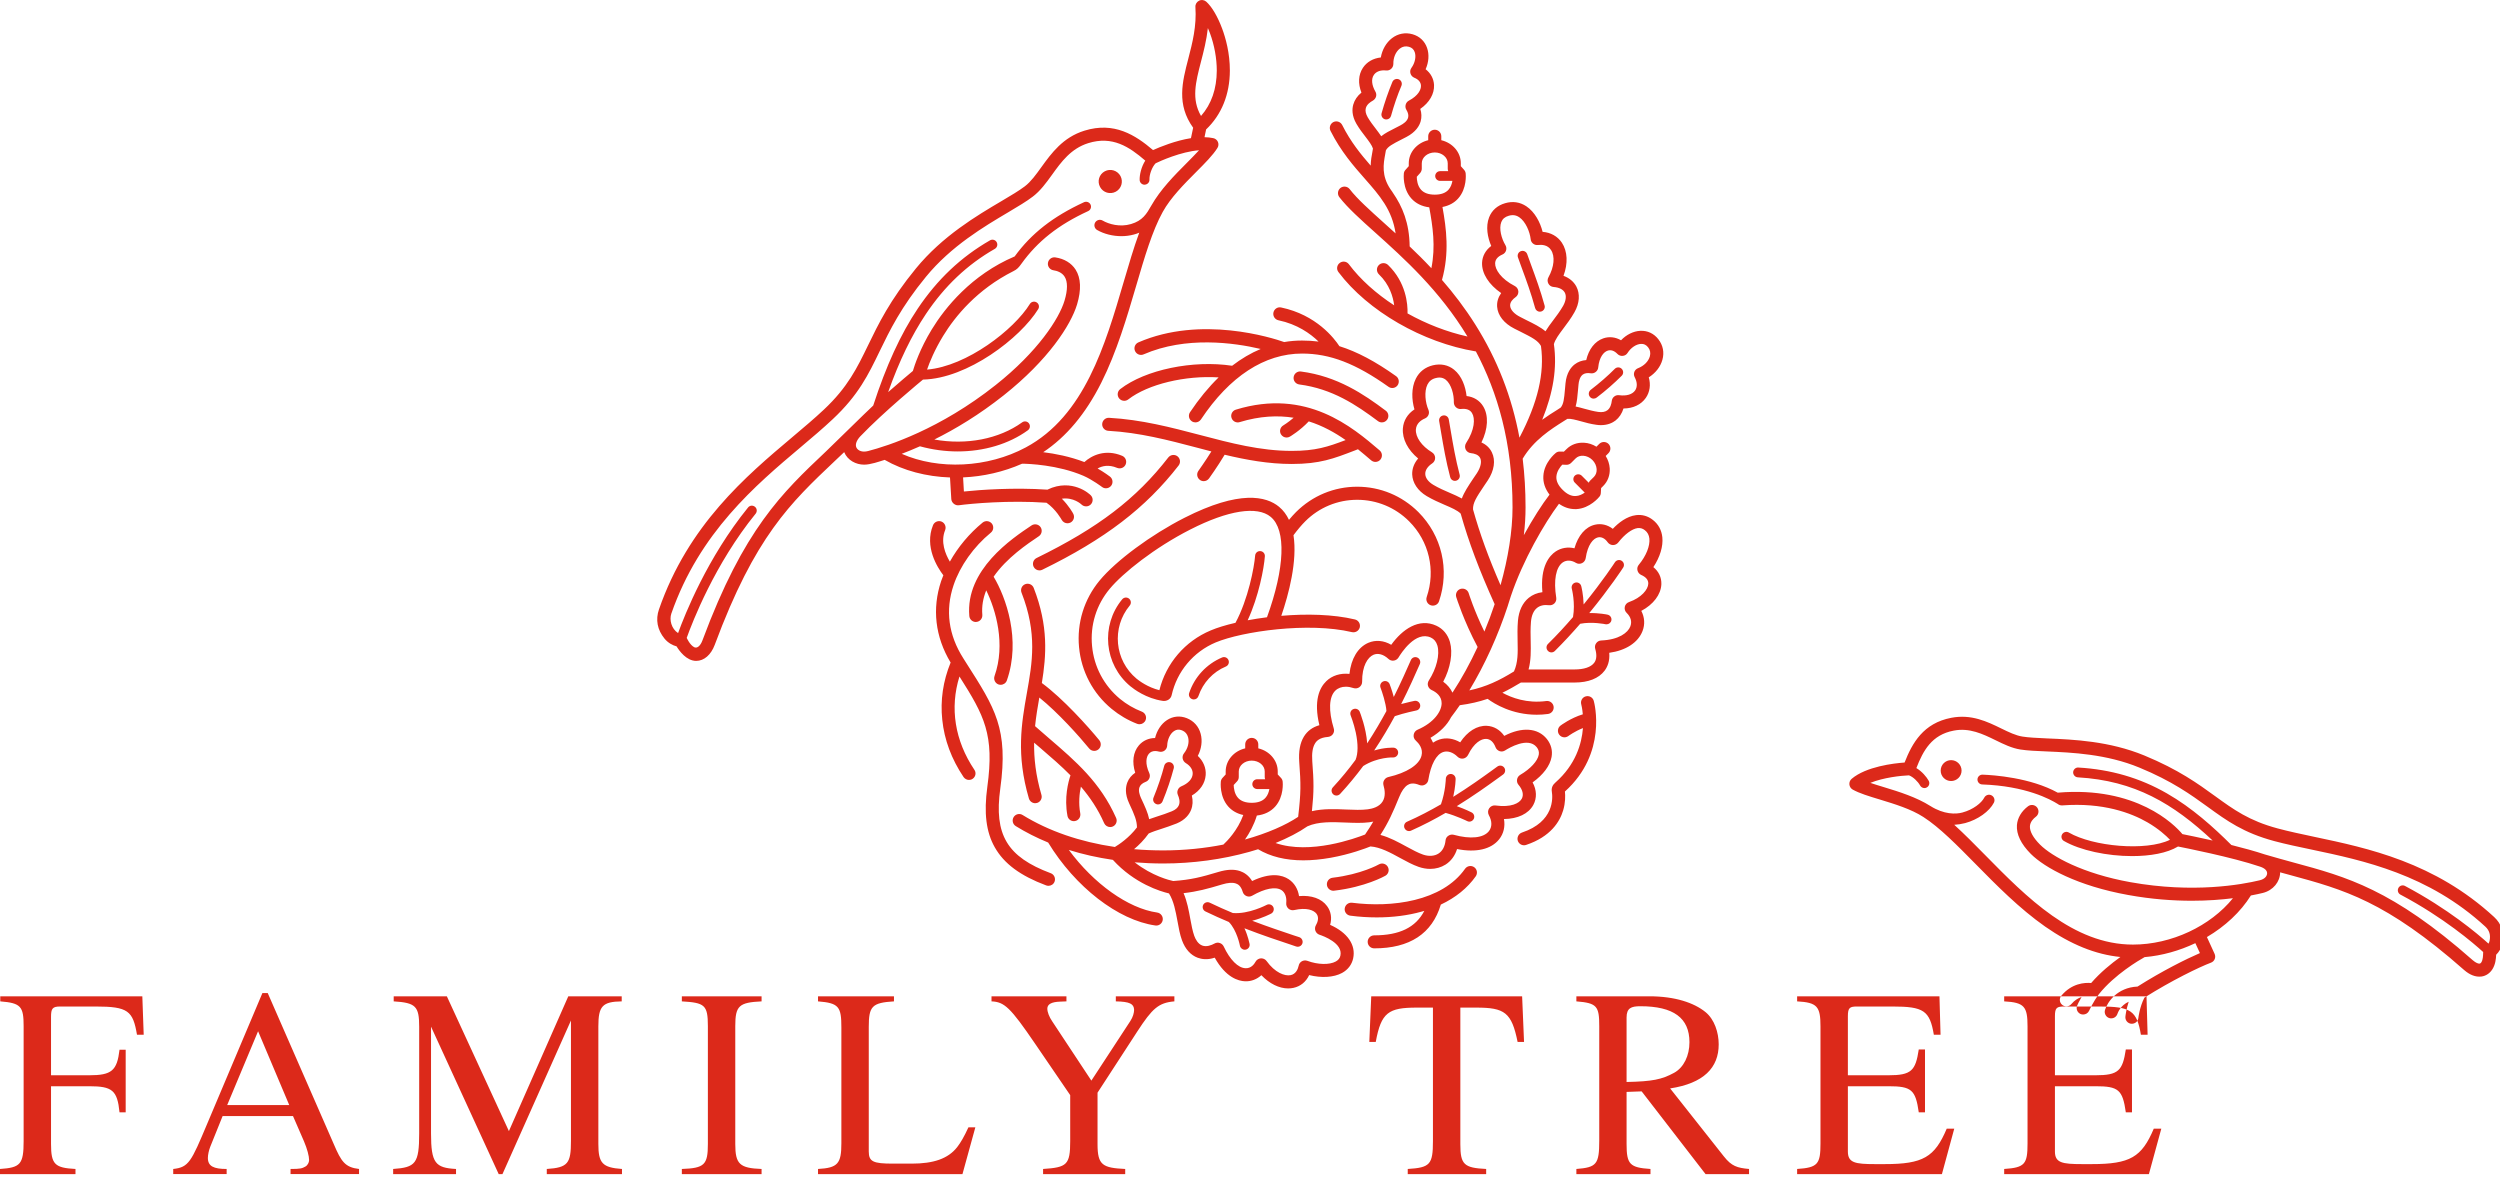 <?xml version="1.0" encoding="utf-8"?>
<svg xmlns="http://www.w3.org/2000/svg" viewBox="0 0 365 172" width="365" height="172px" preserveAspectRatio="xMidYMin">
  <g>
    <path d="M 20 151.07 C 19.41 147.58 18.7 146.95 13.96 146.95 L 8.78 146.95 C 7.65 146.95 7.45 147.26 7.45 148.48 L 7.45 156.99 L 13.02 156.99 C 16.31 156.99 17.09 156.32 17.45 153.26 L 18.35 153.26 L 18.35 162.4 L 17.45 162.4 C 17.13 159.18 16.39 158.59 13.02 158.59 L 7.45 158.59 L 7.45 167.02 C 7.45 170 8 170.51 11.02 170.67 L 11.02 171.42 L 0 171.42 L 0 170.67 C 2.98 170.47 3.45 170 3.45 166.59 L 3.45 149.81 C 3.45 146.95 3.06 146.44 0.04 146.2 L 0.04 145.46 L 20.78 145.46 L 20.98 151.07 L 20 151.07 Z M 37.68 150.56 L 33.17 161.34 L 42.23 161.34 L 37.68 150.56 Z M 42.42 171.41 L 42.42 170.67 C 43.84 170.67 44.11 170.59 44.58 170.32 C 44.89 170.16 45.13 169.73 45.13 169.38 C 45.13 168.79 44.85 167.73 44.38 166.63 L 42.78 162.95 L 32.5 162.95 L 30.7 167.42 C 30.5 167.93 30.35 168.59 30.35 169.06 C 30.35 170.28 31.21 170.67 33.09 170.67 L 33.09 171.41 L 25.29 171.41 L 25.29 170.67 C 27.56 170.43 27.92 169.61 30.23 164.12 L 38.31 144.99 L 39.09 144.99 L 48.74 167.06 C 49.83 169.61 50.38 170.43 52.42 170.67 L 52.42 171.41 L 42.42 171.41 Z M 79.83 171.42 L 79.83 170.67 C 82.93 170.47 83.36 169.85 83.36 166.59 L 83.36 148.99 L 73.36 171.42 L 72.81 171.42 L 62.93 149.89 L 62.93 165.49 C 62.93 169.81 63.56 170.51 66.58 170.67 L 66.58 171.42 L 57.4 171.42 L 57.4 170.67 C 60.66 170.44 61.2 169.89 61.2 165.49 L 61.2 149.89 C 61.2 146.91 60.69 146.4 57.48 146.2 L 57.48 145.46 L 65.24 145.46 L 74.3 165.14 L 82.97 145.46 L 90.77 145.46 L 90.77 146.2 C 87.94 146.24 87.36 146.91 87.36 149.85 L 87.36 167.02 C 87.36 169.81 87.94 170.47 90.81 170.67 L 90.81 171.42 L 79.83 171.42 Z M 99.55 171.42 L 99.55 170.67 C 102.84 170.55 103.35 170.08 103.35 167.02 L 103.35 149.81 C 103.35 146.71 102.88 146.4 99.55 146.2 L 99.55 145.46 L 111.19 145.46 L 111.19 146.2 C 107.9 146.36 107.35 146.83 107.35 149.81 L 107.35 167.02 C 107.35 169.96 107.98 170.55 111.19 170.67 L 111.19 171.42 L 99.55 171.42 Z M 140.52 171.42 L 119.43 171.42 L 119.43 170.67 C 122.33 170.51 122.84 169.89 122.84 166.91 L 122.84 150.01 C 122.84 146.99 122.49 146.44 119.43 146.2 L 119.43 145.46 L 130.52 145.46 L 130.52 146.2 C 127.31 146.4 126.84 146.91 126.84 149.93 L 126.84 168.12 C 126.84 169.61 127.5 169.89 130.37 169.89 L 133.11 169.89 C 136.29 169.89 138.41 169.18 139.74 167.49 C 140.25 166.83 140.76 165.97 141.39 164.59 L 142.4 164.59 L 140.52 171.42 Z M 171.46 146.2 C 169.15 146.4 168.24 147.22 166.05 150.59 L 160.24 159.53 L 160.24 167.06 C 160.24 170.12 160.99 170.51 164.28 170.67 L 164.28 171.42 L 152.29 171.42 L 152.29 170.67 C 155.77 170.44 156.25 170.08 156.25 166.59 L 156.25 159.89 L 151.11 152.36 C 147.5 147.07 146.64 146.28 144.76 146.2 L 144.76 145.46 L 155.7 145.46 L 155.7 146.2 L 154.76 146.24 C 153.5 146.28 152.91 146.63 152.91 147.26 C 152.91 147.77 153.19 148.48 153.62 149.11 L 159.34 157.77 L 165.03 149.07 C 165.42 148.48 165.58 147.85 165.58 147.42 C 165.54 146.56 164.95 146.24 162.91 146.2 L 162.91 145.46 L 171.46 145.46 L 171.46 146.2 Z M 221.57 152.12 C 220.7 147.81 219.68 147.11 215.53 147.11 L 213.21 147.11 L 213.21 167.06 C 213.21 170.04 213.76 170.51 216.98 170.67 L 216.98 171.42 L 205.53 171.42 L 205.53 170.67 C 208.78 170.47 209.21 170.04 209.21 166.59 L 209.21 147.11 L 206.86 147.11 C 202.71 147.11 201.65 147.81 200.86 152.12 L 199.92 152.12 L 200.2 145.46 L 222.23 145.46 L 222.51 152.12 L 221.57 152.12 Z M 237.48 157.97 C 241.25 157.89 242.62 157.61 244.42 156.63 C 245.84 155.85 246.66 154.12 246.66 152.16 C 246.66 148.63 244.35 146.91 239.48 146.91 C 238.15 146.91 237.48 147.18 237.48 148.56 L 237.48 157.97 Z M 249.01 171.42 L 239.68 159.34 L 237.48 159.42 L 237.48 167.02 C 237.48 170 237.95 170.47 240.97 170.67 L 240.97 171.42 L 230.15 171.42 L 230.15 170.67 C 233.09 170.44 233.49 170 233.49 166.55 L 233.49 149.81 C 233.49 146.91 233.17 146.44 230.15 146.2 L 230.15 145.46 L 240.82 145.46 C 244.54 145.46 247.33 146.4 249.01 147.77 C 250.31 148.83 250.93 150.75 250.93 152.48 C 250.93 155.89 248.74 158.16 243.84 158.91 L 251.68 168.83 C 252.82 170.28 253.64 170.51 255.36 170.67 L 255.36 171.42 L 249.01 171.42 Z M 283.52 171.42 L 262.38 171.42 L 262.38 170.67 C 265.4 170.47 265.79 169.96 265.79 166.95 L 265.79 149.85 C 265.79 146.95 265.32 146.36 262.38 146.2 L 262.38 145.46 L 283.16 145.46 L 283.32 151.07 L 282.34 151.07 C 281.75 147.54 280.85 146.95 276.3 146.95 L 271.16 146.95 C 270.07 146.95 269.79 147.11 269.79 148.36 L 269.79 156.99 L 275.71 156.99 C 279.08 156.99 279.67 156.32 280.14 153.22 L 281.05 153.22 L 281.05 162.4 L 280.14 162.4 C 279.67 159.1 279.08 158.59 275.71 158.59 L 269.79 158.59 L 269.79 168.12 C 269.79 169.77 270.85 169.96 273.75 169.96 L 275.16 169.96 C 280.77 169.96 282.46 168.95 284.22 164.79 L 285.32 164.79 L 283.52 171.42 Z M 313.74 171.42 L 292.61 171.42 L 292.61 170.67 C 295.63 170.47 296.02 169.96 296.02 166.95 L 296.02 149.85 C 296.02 146.95 295.55 146.36 292.61 146.2 L 292.61 145.46 L 313.39 145.46 L 313.55 151.07 L 312.57 151.07 C 311.98 147.54 311.08 146.95 306.53 146.95 L 301.39 146.95 C 300.3 146.95 300.02 147.11 300.02 148.36 L 300.02 156.99 L 305.94 156.99 C 309.31 156.99 309.9 156.32 310.37 153.22 L 311.27 153.22 L 311.27 162.4 L 310.37 162.4 C 309.9 159.1 309.31 158.59 305.94 158.59 L 300.02 158.59 L 300.02 168.12 C 300.02 169.77 301.08 169.96 303.98 169.96 L 305.39 169.96 C 311 169.96 312.69 168.95 314.45 164.79 L 315.55 164.79 L 313.74 171.42 Z M 284.86 110.98 C 284.02 110.98 283.34 111.66 283.34 112.51 C 283.34 113.35 284.02 114.03 284.86 114.03 C 285.7 114.03 286.39 113.35 286.39 112.51 C 286.39 111.66 285.7 110.98 284.86 110.98 Z M 363.48 137.35 C 363.45 137.51 363.39 137.65 363.32 137.77 C 361.71 136.31 357.39 132.67 351.13 129.35 C 350.78 129.16 350.35 129.3 350.17 129.64 C 349.98 129.99 350.11 130.43 350.46 130.61 C 356.79 133.96 361.18 137.75 362.55 139 L 362.54 139.03 C 362.53 139.57 362.51 140.12 362.28 140.49 C 362.17 140.66 362.07 140.68 362.03 140.69 C 361.85 140.71 361.49 140.6 361.02 140.19 C 349.28 129.83 342.6 128.02 334.87 125.93 C 333.52 125.56 332.13 125.18 330.67 124.75 C 329.26 124.28 327.51 123.8 325.78 123.37 C 323.2 120.8 320.09 117.97 316.36 115.83 C 312.42 113.57 308.19 112.34 303.44 112.06 C 303.05 112.03 302.71 112.34 302.68 112.73 C 302.66 113.12 302.96 113.46 303.35 113.49 C 311.68 113.97 317.3 117.34 323.05 122.72 C 321.04 122.27 319.34 121.92 318.63 121.78 C 317.47 120.38 311.88 114.75 300.43 115.73 C 296.42 113.52 291.08 113.16 289.45 113.1 C 289.06 113.09 288.72 113.4 288.71 113.79 C 288.7 114.19 289.01 114.52 289.4 114.53 C 295.76 114.75 299.35 116.7 300.43 117.38 C 300.61 117.53 300.84 117.6 301.08 117.59 C 307.06 117.14 311.15 118.69 313.54 120.07 C 315.16 121.01 316.24 122 316.82 122.61 C 313.32 124.31 305.56 123.59 302.05 121.55 C 301.71 121.35 301.27 121.47 301.07 121.81 C 300.87 122.15 300.99 122.59 301.33 122.78 C 303.71 124.16 307.66 124.99 311.29 124.99 C 313.92 124.99 316.39 124.56 317.99 123.59 C 318.75 123.74 325.92 125.15 329.97 126.53 C 330.64 126.75 331.01 127.1 331 127.51 C 330.99 127.88 330.7 128.33 329.92 128.52 C 327.31 129.15 320.24 130.45 311.05 128.8 C 304.1 127.55 299.6 125.06 297.85 123.32 C 296.83 122.3 296.32 121.36 296.37 120.61 C 296.42 119.98 296.87 119.52 297.24 119.24 C 297.66 118.93 297.74 118.33 297.43 117.91 C 297.12 117.49 296.52 117.4 296.1 117.71 C 295.13 118.44 294.55 119.42 294.47 120.47 C 294.38 121.81 295.06 123.22 296.5 124.67 C 298.54 126.7 303.34 129.34 310.72 130.67 C 314.13 131.29 317.27 131.51 320.01 131.51 C 322.31 131.51 324.33 131.35 326.01 131.14 C 322.73 135.2 317.03 137.91 311.41 137.91 C 302.69 137.91 295.86 130.97 289.84 124.85 C 288.29 123.27 286.78 121.75 285.32 120.42 C 285.85 120.39 286.38 120.31 286.92 120.17 C 288.77 119.67 290.45 118.47 291.11 117.19 C 291.31 116.8 291.15 116.32 290.76 116.12 C 290.38 115.92 289.9 116.07 289.7 116.46 C 289.31 117.22 288.09 118.21 286.5 118.63 C 285.55 118.89 283.83 118.93 281.84 117.68 C 279.8 116.39 277.28 115.6 275.04 114.92 C 274.35 114.71 273.68 114.51 273.07 114.3 C 275 113.51 277.6 113.24 278.71 113.2 C 279.31 113.42 280.01 114.09 280.34 114.69 C 280.47 114.92 280.72 115.06 280.97 115.06 C 281.09 115.06 281.21 115.03 281.32 114.96 C 281.66 114.77 281.78 114.34 281.59 113.99 C 281.27 113.42 280.61 112.63 279.79 112.14 C 280.79 109.57 282.04 107.28 285.24 106.67 C 287.55 106.22 289.48 107.16 291.35 108.07 C 292.57 108.67 293.73 109.23 294.98 109.43 C 296.01 109.59 297.31 109.65 298.82 109.71 C 302.5 109.87 307.53 110.08 312.35 112.07 C 317.13 114.04 319.89 116.04 322.32 117.8 C 325.12 119.83 327.54 121.59 332.05 122.8 C 333.73 123.25 335.56 123.63 337.5 124.04 C 345.09 125.64 354.54 127.64 362.86 135.29 C 363.45 135.84 363.65 136.49 363.48 137.35 Z M 364.15 133.89 C 355.45 125.88 345.72 123.83 337.9 122.18 C 335.98 121.77 334.17 121.39 332.54 120.95 C 328.37 119.84 326.09 118.18 323.44 116.26 C 320.92 114.43 318.06 112.36 313.07 110.3 C 307.95 108.19 302.72 107.97 298.9 107.81 C 297.45 107.74 296.2 107.69 295.28 107.54 C 294.31 107.39 293.28 106.89 292.19 106.36 C 290.14 105.36 287.82 104.23 284.88 104.8 C 280.81 105.58 279.18 108.49 278.07 111.33 C 276.5 111.44 272.46 111.91 270.34 113.71 C 270.1 113.92 269.98 114.22 270.01 114.53 C 270.04 114.84 270.21 115.11 270.48 115.27 C 271.47 115.83 272.87 116.25 274.49 116.74 C 276.61 117.39 279 118.11 280.81 119.28 C 283.18 120.8 285.75 123.42 288.48 126.19 C 291.46 129.22 294.85 132.66 298.59 135.28 C 302.33 137.89 305.94 139.36 309.58 139.72 C 308.24 140.68 306.64 141.98 305.31 143.52 C 304.35 143.44 302.47 143.56 300.96 145.37 C 300.62 145.77 300.67 146.37 301.08 146.71 C 301.26 146.86 301.47 146.93 301.69 146.93 C 301.96 146.93 302.23 146.82 302.42 146.59 C 302.9 146.02 303.43 145.72 303.91 145.56 C 303.53 146.22 303.29 146.74 303.28 146.78 C 303.06 147.26 303.27 147.82 303.75 148.04 C 303.88 148.1 304.01 148.12 304.14 148.12 C 304.5 148.12 304.85 147.92 305.01 147.57 C 305.02 147.55 305.65 146.17 306.45 145.14 C 308.73 142.28 312.32 140.18 313.11 139.74 C 315.67 139.52 318.21 138.8 320.52 137.7 L 321.19 139.15 C 319.19 140.01 315.68 141.76 312.08 144.04 C 309.12 144.17 307.68 146.3 307.33 147.45 C 307.18 147.95 307.46 148.49 307.96 148.64 C 308.05 148.67 308.15 148.68 308.24 148.68 C 308.65 148.68 309.02 148.42 309.15 148.01 C 309.2 147.86 309.59 146.79 310.79 146.25 C 310.42 147.4 310.31 148.36 310.31 148.42 C 310.25 148.94 310.63 149.41 311.15 149.47 C 311.18 149.47 311.22 149.47 311.25 149.47 C 311.73 149.47 312.15 149.11 312.2 148.63 C 312.2 148.61 312.38 147.03 313.08 145.66 C 317.03 143.16 321.12 141.18 322.8 140.55 C 323.05 140.46 323.25 140.27 323.35 140.02 C 323.45 139.78 323.44 139.5 323.33 139.26 L 322.21 136.81 C 324.86 135.25 327.12 133.16 328.63 130.74 C 329.33 130.61 329.92 130.48 330.37 130.37 C 331.88 130 332.9 128.73 332.9 127.36 C 333.39 127.5 333.88 127.63 334.37 127.76 C 342.18 129.88 348.35 131.56 359.76 141.62 C 360.64 142.39 361.41 142.59 361.98 142.59 C 362.1 142.59 362.22 142.58 362.32 142.57 C 362.98 142.47 363.54 142.08 363.91 141.48 C 364.33 140.79 364.41 140.03 364.44 139.39 C 364.83 139.01 365.21 138.44 365.35 137.72 C 365.65 136.21 365.23 134.89 364.15 133.89 Z M 162.9 27.99 C 163.72 27.55 164.03 26.53 163.59 25.7 C 163.14 24.88 162.12 24.57 161.3 25.01 C 160.47 25.45 160.16 26.48 160.61 27.3 C 161.05 28.12 162.07 28.43 162.9 27.99 Z M 150.23 61.82 C 150 61.5 149.56 61.43 149.24 61.66 C 145.84 64.11 141.09 65.01 136.41 64.17 C 139.47 62.65 142.96 60.56 146.55 57.71 C 153.04 52.56 156.33 47.48 157.25 44.45 C 157.89 42.31 157.82 40.6 157.04 39.37 C 156.43 38.41 155.38 37.77 154.08 37.58 C 153.56 37.5 153.08 37.86 153 38.38 C 152.92 38.9 153.28 39.38 153.8 39.46 C 154.33 39.54 155.04 39.77 155.43 40.39 C 155.9 41.12 155.89 42.34 155.42 43.9 C 154.63 46.53 151.52 51.34 145.36 56.22 C 137.24 62.66 129.64 65.1 126.75 65.85 C 125.84 66.09 125.28 65.77 125.06 65.39 C 124.81 64.94 125.04 64.31 125.6 63.71 C 129.04 60.11 134.67 55.49 134.73 55.44 C 134.73 55.44 134.74 55.43 134.75 55.42 C 141.25 55.28 148.97 49.36 151.58 45.13 C 151.79 44.79 151.68 44.35 151.35 44.15 C 151.01 43.94 150.57 44.04 150.36 44.38 C 148.06 48.11 141.16 53.48 135.35 53.96 C 135.71 52.91 136.44 51.1 137.7 49.04 C 139.46 46.16 142.66 42.25 147.97 39.58 C 148.47 39.34 148.73 39.07 149.14 38.49 C 151.48 35.24 154.49 32.84 158.87 30.82 C 159.23 30.66 159.39 30.23 159.22 29.87 C 159.06 29.52 158.63 29.36 158.27 29.52 C 153.75 31.61 150.59 34.07 148.14 37.44 C 141.83 40.12 137.96 44.94 136.03 48.11 C 134.3 50.95 133.53 53.33 133.28 54.16 C 132.74 54.61 131.33 55.79 129.67 57.25 C 131.29 52.69 133.11 48.94 135.18 45.85 C 137.92 41.76 141.21 38.64 145.25 36.33 C 145.59 36.13 145.71 35.7 145.51 35.35 C 145.32 35.01 144.88 34.89 144.54 35.09 C 140.31 37.52 136.86 40.78 133.99 45.06 C 131.49 48.78 129.37 53.42 127.49 59.21 C 126.3 60.31 121.73 64.83 120.61 65.89 C 114.17 71.98 108.6 77.24 102.56 93.49 C 102.26 94.31 101.77 94.71 101.35 94.49 C 100.71 94.16 100.26 93.13 100.26 93.13 C 101.08 90.85 104.34 82.36 110.33 74.99 C 110.57 74.68 110.53 74.23 110.22 73.99 C 109.91 73.74 109.47 73.78 109.22 74.09 C 103.28 81.4 99.97 89.76 99 92.43 C 98.01 91.79 97.71 90.48 98.01 89.6 C 102.13 77.74 110.33 70.83 116.91 65.28 C 118.59 63.86 120.18 62.52 121.58 61.2 C 125.34 57.68 126.78 54.7 128.44 51.26 C 129.9 48.25 131.54 44.85 135.19 40.41 C 138.86 35.93 143.68 33.08 147.19 31 C 148.63 30.14 149.87 29.41 150.78 28.71 C 151.89 27.87 152.72 26.73 153.6 25.51 C 154.95 23.63 156.36 21.69 158.88 20.9 C 162.4 19.8 164.86 21.42 167.21 23.45 C 166.63 24.36 166.36 25.53 166.39 26.29 C 166.41 26.67 166.73 26.97 167.11 26.97 C 167.12 26.97 167.13 26.97 167.14 26.96 C 167.54 26.94 167.84 26.61 167.82 26.22 C 167.79 25.51 168.19 24.38 168.72 23.84 C 169.31 23.55 172.42 22.13 175.06 21.94 C 174.53 22.52 173.91 23.14 173.27 23.79 C 171.45 25.61 169.4 27.7 168.09 30.02 C 167.41 31.22 166.81 32.22 165.13 32.71 C 163.5 33.2 161.87 32.72 160.98 32.2 C 160.6 31.98 160.11 32.11 159.89 32.49 C 159.67 32.87 159.8 33.36 160.18 33.58 C 161.2 34.17 162.48 34.48 163.73 34.48 C 164.35 34.48 164.97 34.4 165.55 34.24 C 165.82 34.17 166.08 34.08 166.33 33.97 C 165.52 36.17 164.8 38.64 164.05 41.19 C 161.37 50.35 158.33 60.73 149.77 65.32 C 144.18 68.32 137.04 68.63 131.65 66.26 C 132.47 65.95 133.36 65.58 134.31 65.16 C 136.14 65.66 138 65.91 139.82 65.91 C 143.62 65.91 147.27 64.85 150.07 62.82 C 150.39 62.58 150.46 62.14 150.23 61.82 Z M 175.34 9.02 C 175.73 7.52 176.15 5.89 176.35 4.1 C 176.45 4.33 176.55 4.58 176.65 4.83 C 177.3 6.59 177.65 8.53 177.65 10.3 C 177.64 12.97 176.87 15.2 175.35 16.93 C 173.93 14.47 174.56 12.03 175.34 9.02 Z M 138.89 72.88 C 138.93 73.4 139.45 73.84 139.98 73.77 C 141.71 73.53 147.33 73.01 152.79 73.4 C 154.16 74.35 155.01 75.89 155.01 75.9 C 155.19 76.22 155.51 76.4 155.85 76.4 C 156.01 76.4 156.16 76.36 156.3 76.29 C 156.77 76.04 156.94 75.46 156.69 75 C 156.66 74.93 156.07 73.86 155.03 72.81 C 156.74 72.57 157.85 73.61 157.9 73.66 C 158.09 73.84 158.33 73.93 158.57 73.93 C 158.82 73.93 159.06 73.84 159.25 73.65 C 159.62 73.28 159.62 72.67 159.24 72.3 C 159.17 72.23 158.5 71.58 157.36 71.18 C 156.35 70.82 154.77 70.59 152.92 71.49 C 148.11 71.16 143.18 71.5 140.73 71.76 L 140.61 69.7 C 143.56 69.57 146.52 68.9 149.23 67.7 C 150.16 67.71 154.45 67.86 158.19 69.47 C 159.53 70.06 160.88 71.09 160.9 71.1 C 161.07 71.23 161.27 71.29 161.47 71.29 C 161.76 71.29 162.04 71.16 162.23 70.92 C 162.55 70.5 162.47 69.9 162.05 69.58 C 162.01 69.55 161.25 68.97 160.25 68.4 C 160.9 68.03 161.86 67.79 163.1 68.31 C 163.59 68.51 164.15 68.28 164.35 67.8 C 164.55 67.31 164.33 66.76 163.84 66.55 C 161.37 65.51 159.37 66.5 158.32 67.46 C 156.21 66.65 154.03 66.23 152.31 66.02 C 155.7 63.76 158.49 60.43 160.78 55.89 C 163.05 51.38 164.55 46.25 165.88 41.73 C 167.09 37.59 168.24 33.68 169.76 30.94 C 170.92 28.84 172.89 26.87 174.62 25.13 C 175.94 23.81 177.08 22.66 177.74 21.61 C 177.91 21.35 177.94 21.02 177.82 20.73 C 177.7 20.44 177.44 20.23 177.14 20.17 C 176.73 20.08 176.3 20.04 175.86 20.03 L 176.09 18.9 C 178.35 16.75 179.55 13.79 179.56 10.3 C 179.56 7.75 178.95 5.56 178.43 4.17 C 177.78 2.42 176.94 0.99 176.12 0.25 C 175.83 -0.01 175.41 -0.07 175.07 0.1 C 174.72 0.27 174.5 0.63 174.53 1.02 C 174.72 3.82 174.1 6.22 173.5 8.54 C 172.6 11.99 171.76 15.26 174.2 18.65 L 173.88 20.17 C 171.61 20.53 169.37 21.45 168.34 21.91 C 165.78 19.73 162.67 17.72 158.32 19.08 C 155.18 20.06 153.52 22.36 152.05 24.39 C 151.26 25.49 150.51 26.53 149.63 27.2 C 148.8 27.83 147.61 28.54 146.22 29.36 C 142.58 31.51 137.6 34.46 133.72 39.2 C 129.93 43.82 128.23 47.33 126.73 50.43 C 125.14 53.7 123.78 56.53 120.28 59.81 C 118.91 61.1 117.34 62.42 115.68 63.82 C 108.92 69.52 100.5 76.62 96.21 88.97 C 95.69 90.48 95.97 91.95 97.02 93.24 C 97.54 93.87 98.21 94.22 98.78 94.37 C 99.15 94.99 100.21 96.49 101.64 96.49 C 102.8 96.49 103.81 95.6 104.35 94.15 C 110.23 78.32 115.39 73.45 121.92 67.27 C 122.36 66.86 122.8 66.44 123.25 66.01 C 123.74 67.21 124.98 67.84 126.16 67.84 C 127.11 67.84 128.39 67.38 129.16 67.14 C 131.93 68.73 135.26 69.59 138.7 69.71 C 138.76 70.77 138.87 72.53 138.89 72.88 Z M 178.43 95.99 C 176.15 96.95 174.4 98.84 173.62 101.18 C 173.49 101.56 173.7 101.96 174.07 102.08 C 174.15 102.11 174.22 102.12 174.3 102.12 C 174.6 102.12 174.87 101.93 174.97 101.63 C 175.63 99.68 177.09 98.1 178.98 97.31 C 179.34 97.16 179.51 96.74 179.36 96.38 C 179.21 96.01 178.79 95.84 178.43 95.99 Z M 208.89 88.37 C 208.99 88.41 209.1 88.42 209.2 88.42 C 209.6 88.42 209.97 88.18 210.1 87.78 C 211.67 83.18 210.51 78.2 207.08 74.76 C 204.69 72.38 201.52 71.06 198.15 71.06 C 194.78 71.06 191.61 72.38 189.22 74.76 C 188.89 75.09 188.55 75.47 188.19 75.9 C 187.84 75.16 187.37 74.51 186.74 73.99 C 184.89 72.46 181 71.5 172.93 75.6 C 168.05 78.08 162.95 81.85 160.54 84.76 C 158.27 87.5 157.21 90.96 157.54 94.49 C 157.87 98.03 159.56 101.23 162.29 103.49 C 163.42 104.42 164.68 105.16 166.03 105.68 C 166.14 105.72 166.26 105.74 166.37 105.74 C 166.75 105.74 167.11 105.51 167.26 105.13 C 167.45 104.64 167.2 104.09 166.71 103.9 C 165.55 103.45 164.47 102.82 163.51 102.03 C 161.17 100.08 159.72 97.35 159.44 94.31 C 159.15 91.28 160.06 88.32 162.01 85.98 C 163.92 83.67 168.58 79.95 173.8 77.3 C 179.29 74.5 183.56 73.83 185.52 75.46 C 187.81 77.35 187.59 82.94 184.98 90.12 C 184 90.25 183.06 90.39 182.16 90.56 C 183.78 87.07 184.55 82.92 184.67 81.22 C 184.7 80.83 184.41 80.49 184.01 80.46 C 183.62 80.43 183.28 80.72 183.25 81.12 C 183.12 82.82 182.23 87.5 180.38 90.93 C 178.95 91.26 177.71 91.64 176.77 92.04 C 173.01 93.61 170.25 96.84 169.27 100.77 C 167.56 100.34 166.32 99.4 165.94 99.09 C 162.72 96.42 162.27 91.63 164.94 88.41 C 165.19 88.11 165.15 87.66 164.85 87.41 C 164.54 87.15 164.09 87.2 163.84 87.5 C 160.67 91.33 161.21 97.02 165.03 100.19 C 165.53 100.6 167.32 101.97 169.77 102.33 C 170.35 102.41 170.93 102.08 171.06 101.5 C 171.83 98.04 174.22 95.17 177.5 93.79 C 181.37 92.18 191.03 90.79 197.38 92.29 C 197.89 92.41 198.4 92.1 198.53 91.59 C 198.65 91.07 198.33 90.56 197.82 90.44 C 194.63 89.68 190.74 89.6 187.07 89.91 C 188.15 86.76 189.44 81.91 188.85 78.14 C 189.46 77.32 190.04 76.64 190.57 76.11 C 192.59 74.09 195.29 72.97 198.15 72.97 C 201.01 72.97 203.71 74.09 205.73 76.11 C 208.65 79.03 209.63 83.26 208.3 87.16 C 208.13 87.66 208.39 88.2 208.89 88.37 Z M 223.55 38.71 C 223.35 38.16 223.15 37.62 222.97 37.1 C 222.83 36.73 222.43 36.53 222.05 36.67 C 221.68 36.8 221.49 37.21 221.62 37.58 C 221.8 38.1 222 38.64 222.21 39.21 C 222.84 40.91 223.55 42.85 224.13 44.98 C 224.22 45.3 224.51 45.51 224.82 45.51 C 224.88 45.51 224.95 45.5 225.01 45.48 C 225.39 45.38 225.62 44.98 225.51 44.6 C 224.91 42.41 224.19 40.45 223.55 38.71 Z M 211.82 62.97 C 211.72 62.36 211.62 61.78 211.52 61.23 C 211.45 60.84 211.08 60.58 210.69 60.66 C 210.3 60.73 210.05 61.1 210.12 61.49 C 210.22 62.03 210.31 62.61 210.41 63.2 C 210.74 65.14 211.11 67.33 211.73 69.67 C 211.81 70 212.1 70.21 212.42 70.21 C 212.48 70.21 212.54 70.2 212.6 70.18 C 212.98 70.08 213.21 69.69 213.11 69.31 C 212.51 67.03 212.14 64.87 211.82 62.97 Z M 235.76 53.85 C 234.74 54.88 233.52 55.94 232.24 56.92 C 231.93 57.16 231.87 57.61 232.11 57.92 C 232.25 58.11 232.46 58.2 232.67 58.2 C 232.83 58.2 232.98 58.15 233.11 58.05 C 234.44 57.04 235.7 55.93 236.77 54.86 C 237.05 54.58 237.05 54.13 236.77 53.85 C 236.5 53.57 236.04 53.57 235.76 53.85 Z M 168.8 117.39 C 168.89 117.43 168.98 117.45 169.07 117.45 C 169.35 117.45 169.62 117.28 169.73 117 C 170.4 115.38 170.96 113.71 171.37 112.16 C 171.46 111.78 171.24 111.39 170.85 111.29 C 170.47 111.19 170.08 111.42 169.98 111.8 C 169.6 113.26 169.04 114.92 168.41 116.46 C 168.26 116.82 168.43 117.24 168.8 117.39 Z M 204.23 11.58 C 203.86 11.43 203.44 11.6 203.29 11.96 C 202.71 13.35 202.16 14.93 201.71 16.54 C 201.61 16.92 201.83 17.31 202.21 17.42 C 202.28 17.44 202.34 17.44 202.4 17.44 C 202.72 17.44 203 17.24 203.09 16.92 C 203.52 15.37 204.04 13.85 204.61 12.52 C 204.76 12.15 204.59 11.73 204.23 11.58 Z M 206.93 96 C 206.57 95.84 206.15 96 205.99 96.37 C 205.36 97.8 204.54 99.66 203.49 101.76 C 203.23 100.77 202.91 99.95 202.89 99.89 C 202.75 99.52 202.33 99.34 201.97 99.48 C 201.6 99.62 201.41 100.04 201.56 100.41 C 201.78 100.99 202.35 102.68 202.42 103.81 C 201.6 105.32 200.67 106.91 199.61 108.53 C 199.45 106.24 198.57 104.05 198.52 103.92 C 198.37 103.55 197.95 103.38 197.59 103.53 C 197.22 103.67 197.05 104.09 197.2 104.46 C 197.2 104.47 197.64 105.56 197.94 106.93 C 198.3 108.63 198.29 110.01 197.91 110.94 C 196.91 112.3 195.81 113.64 194.6 114.95 C 194.33 115.24 194.35 115.69 194.64 115.96 C 194.77 116.09 194.95 116.15 195.12 116.15 C 195.31 116.15 195.51 116.07 195.65 115.92 C 196.88 114.59 198 113.22 199.03 111.84 C 201.15 110.51 203.36 110.58 203.38 110.59 C 203.78 110.6 204.11 110.3 204.13 109.91 C 204.15 109.51 203.84 109.18 203.45 109.16 C 203.38 109.16 202.18 109.11 200.63 109.57 C 201.77 107.86 202.77 106.17 203.64 104.56 C 205 104.09 206.76 103.74 206.78 103.73 C 207.17 103.66 207.42 103.28 207.34 102.89 C 207.26 102.51 206.89 102.25 206.5 102.33 C 206.45 102.34 205.58 102.52 204.57 102.79 C 205.73 100.51 206.62 98.48 207.3 96.94 C 207.45 96.58 207.29 96.16 206.93 96 Z M 205.06 120.91 C 205.18 121.18 205.44 121.34 205.71 121.34 C 205.81 121.34 205.91 121.32 206 121.28 C 207.78 120.49 209.48 119.6 211.06 118.68 C 212.71 119.14 214.19 119.87 214.21 119.88 C 214.31 119.93 214.42 119.96 214.53 119.96 C 214.79 119.96 215.04 119.81 215.17 119.56 C 215.34 119.21 215.2 118.78 214.85 118.61 C 214.8 118.58 213.9 118.13 212.69 117.7 C 215.18 116.16 217.25 114.67 218.65 113.66 C 218.95 113.44 219.22 113.25 219.45 113.08 C 219.77 112.85 219.85 112.4 219.62 112.08 C 219.39 111.76 218.94 111.68 218.62 111.91 C 218.38 112.08 218.11 112.28 217.81 112.5 C 216.47 113.47 214.51 114.88 212.17 116.34 C 212.5 114.91 212.52 113.8 212.52 113.73 C 212.53 113.34 212.22 113.01 211.82 113 C 211.43 112.99 211.1 113.31 211.09 113.71 C 211.09 113.72 211.05 115.53 210.38 117.43 C 208.83 118.33 207.16 119.21 205.43 119.97 C 205.06 120.13 204.9 120.55 205.06 120.91 Z M 226.51 95.25 C 226.69 95.25 226.87 95.18 227.01 95.04 C 228.34 93.72 229.58 92.37 230.71 91.07 C 232.43 90.73 234.39 91.13 234.41 91.14 C 234.46 91.15 234.51 91.15 234.56 91.15 C 234.89 91.15 235.19 90.92 235.26 90.58 C 235.34 90.2 235.09 89.82 234.7 89.74 C 234.63 89.72 233.45 89.48 232.03 89.51 C 235.04 85.85 236.96 82.91 236.98 82.87 C 237.2 82.54 237.1 82.09 236.77 81.88 C 236.44 81.66 236 81.76 235.78 82.09 C 235.76 82.13 234 84.83 231.21 88.25 C 231.17 86.77 230.88 85.64 230.86 85.57 C 230.76 85.19 230.37 84.96 229.99 85.06 C 229.61 85.16 229.38 85.55 229.48 85.94 C 229.49 85.96 230.02 88.03 229.66 90.09 C 228.55 91.38 227.32 92.72 226 94.02 C 225.72 94.3 225.72 94.75 226 95.03 C 226.14 95.18 226.32 95.25 226.51 95.25 Z M 175.99 133.07 C 177.13 133.62 178.28 134.14 179.41 134.61 C 180.59 135.8 181.03 138.06 181.03 138.08 C 181.1 138.42 181.4 138.66 181.73 138.66 C 181.78 138.66 181.82 138.66 181.86 138.65 C 182.25 138.58 182.51 138.21 182.44 137.82 C 182.42 137.75 182.22 136.68 181.69 135.53 C 184.32 136.55 186.73 137.35 188.45 137.92 C 188.73 138.02 189 138.11 189.24 138.19 C 189.32 138.21 189.39 138.23 189.47 138.23 C 189.77 138.23 190.05 138.04 190.15 137.74 C 190.27 137.36 190.07 136.96 189.7 136.83 C 189.45 136.75 189.19 136.66 188.9 136.57 C 187.33 136.04 185.18 135.33 182.82 134.43 C 184.35 134.04 185.52 133.42 185.6 133.38 C 185.94 133.19 186.07 132.76 185.89 132.41 C 185.7 132.06 185.27 131.93 184.92 132.12 C 184.9 132.13 182.3 133.5 179.99 133.3 C 178.87 132.83 177.73 132.33 176.62 131.79 C 176.26 131.62 175.83 131.77 175.66 132.12 C 175.49 132.48 175.64 132.9 175.99 133.07 Z M 151.67 78.29 C 152.1 78 152.22 77.41 151.93 76.97 C 151.64 76.54 151.05 76.42 150.61 76.71 C 147.72 78.64 140.94 83.17 141.52 89.94 C 141.56 90.43 141.98 90.81 142.47 90.81 C 142.49 90.81 142.52 90.81 142.55 90.8 C 143.07 90.76 143.46 90.3 143.42 89.77 C 143.31 88.5 143.54 87.3 143.99 86.19 C 145.39 89.05 146.85 94.05 145.2 98.71 C 145.03 99.21 145.29 99.75 145.78 99.93 C 145.89 99.96 145.99 99.98 146.1 99.98 C 146.49 99.98 146.86 99.74 147 99.35 C 149.09 93.41 146.87 87.2 145.07 84.2 C 146.98 81.43 150.02 79.4 151.67 78.29 Z M 150.91 82.75 C 151.07 83.08 151.41 83.28 151.76 83.28 C 151.9 83.28 152.05 83.25 152.18 83.18 C 161.33 78.71 167.28 74.15 172.08 67.96 C 172.4 67.54 172.33 66.95 171.91 66.62 C 171.49 66.3 170.9 66.38 170.57 66.79 C 165.9 72.82 160.33 77.07 151.34 81.47 C 150.87 81.7 150.68 82.27 150.91 82.75 Z M 201.18 61.48 C 201.35 61.61 201.55 61.67 201.75 61.67 C 202.04 61.67 202.32 61.54 202.51 61.29 C 202.83 60.87 202.74 60.27 202.32 59.96 C 199.11 57.55 195.24 54.93 189.94 54.24 C 189.41 54.17 188.94 54.54 188.87 55.06 C 188.8 55.59 189.17 56.06 189.69 56.13 C 194.53 56.76 198.02 59.12 201.18 61.48 Z M 215.23 126.61 C 214.8 126.31 214.21 126.41 213.9 126.84 C 210.54 131.62 203.17 132.54 197.4 131.8 C 196.87 131.74 196.4 132.11 196.33 132.63 C 196.26 133.15 196.63 133.63 197.16 133.69 C 198.46 133.86 199.75 133.94 201.01 133.94 C 203.33 133.94 205.55 133.66 207.55 133.1 C 207.69 133.07 207.82 133.03 207.95 132.99 C 206.69 135.41 204.32 136.56 200.64 136.56 C 200.11 136.56 199.68 136.98 199.68 137.51 C 199.68 138.04 200.11 138.46 200.64 138.46 C 205.82 138.46 209.09 136.31 210.36 132.07 C 212.51 131.06 214.25 129.66 215.46 127.94 C 215.76 127.51 215.66 126.91 215.23 126.61 Z M 175.17 63.5 C 170.98 62.4 166.65 61.26 161.92 61 C 161.4 60.97 160.95 61.38 160.92 61.9 C 160.89 62.43 161.3 62.88 161.82 62.9 C 166.35 63.15 170.59 64.26 174.69 65.34 C 175.41 65.53 176.13 65.72 176.86 65.91 C 175.94 67.39 174.98 68.72 174.97 68.74 C 174.66 69.17 174.76 69.76 175.19 70.07 C 175.35 70.19 175.55 70.25 175.74 70.25 C 176.04 70.25 176.33 70.11 176.52 69.85 C 176.57 69.78 177.76 68.13 178.8 66.39 C 181.97 67.15 185.23 67.74 188.6 67.74 C 192.7 67.74 194.71 66.96 197.75 65.79 C 197.92 65.73 198.08 65.66 198.26 65.59 C 198.95 66.15 199.59 66.7 200.19 67.21 C 200.37 67.36 200.59 67.44 200.81 67.44 C 201.08 67.44 201.34 67.33 201.53 67.11 C 201.87 66.71 201.83 66.11 201.43 65.76 C 197.44 62.35 190.77 56.64 180.43 59.81 C 179.93 59.96 179.64 60.5 179.8 61 C 179.95 61.5 180.49 61.79 180.99 61.63 C 183.94 60.73 186.56 60.62 188.87 60.99 C 188.08 61.68 187.38 62.09 187.36 62.11 C 186.91 62.37 186.75 62.96 187.02 63.41 C 187.2 63.71 187.51 63.88 187.84 63.88 C 188 63.88 188.17 63.84 188.32 63.75 C 188.39 63.71 189.81 62.87 191.08 61.52 C 193.12 62.16 194.9 63.16 196.46 64.25 C 193.86 65.24 192.08 65.83 188.6 65.83 C 184.02 65.83 179.72 64.7 175.17 63.5 Z M 186.65 46.76 C 189.39 47.33 191.31 48.7 192.51 49.87 C 191.72 49.77 190.92 49.72 190.1 49.72 C 189.22 49.72 188.35 49.79 187.49 49.94 C 185.73 49.32 175.35 46.01 166.2 49.99 C 165.72 50.2 165.5 50.76 165.71 51.24 C 165.92 51.72 166.48 51.95 166.96 51.74 C 173.15 49.05 180.16 50.03 184.06 50.95 C 182.62 51.55 181.23 52.37 179.89 53.4 C 174.17 52.54 167.22 53.97 163.55 56.81 C 163.14 57.13 163.06 57.73 163.38 58.15 C 163.57 58.39 163.85 58.52 164.14 58.52 C 164.34 58.52 164.55 58.45 164.72 58.32 C 167.62 56.07 173.09 54.79 177.92 55.1 C 176.45 56.53 175.05 58.23 173.74 60.19 C 173.45 60.63 173.57 61.22 174.01 61.51 C 174.17 61.62 174.35 61.67 174.53 61.67 C 174.84 61.67 175.14 61.52 175.33 61.25 C 179.52 54.95 184.63 51.62 190.1 51.62 C 194.17 51.62 197.94 53.07 202.72 56.47 C 203.15 56.78 203.74 56.68 204.05 56.25 C 204.35 55.82 204.25 55.22 203.83 54.92 C 200.81 52.77 198.14 51.35 195.55 50.54 C 194.81 49.41 192.2 45.97 187.04 44.89 C 186.53 44.78 186.03 45.11 185.92 45.63 C 185.81 46.14 186.14 46.65 186.65 46.76 Z M 202.62 126.56 C 202.36 126.1 201.78 125.94 201.32 126.2 C 201.3 126.22 198.72 127.66 194.56 128.15 C 194.04 128.21 193.67 128.68 193.73 129.21 C 193.78 129.69 194.2 130.05 194.67 130.05 C 194.71 130.05 194.75 130.05 194.79 130.04 C 199.32 129.51 202.14 127.93 202.26 127.86 C 202.72 127.6 202.88 127.02 202.62 126.56 Z M 153.41 127.49 C 147.04 125.11 145.11 121.87 146.04 115.14 C 147.24 106.43 145.31 103.42 141.09 96.82 L 140.66 96.14 C 138.47 92.71 137.99 89.11 139.22 85.44 C 140.17 82.62 142.15 79.83 144.66 77.77 C 145.07 77.44 145.13 76.84 144.8 76.43 C 144.46 76.03 143.86 75.97 143.46 76.3 C 141.52 77.89 139.86 79.88 138.68 82 C 138.01 80.87 137.29 79.11 137.99 77.4 C 138.18 76.91 137.95 76.35 137.46 76.15 C 136.98 75.96 136.42 76.19 136.22 76.68 C 134.94 79.82 136.85 82.84 137.73 83.99 C 137.62 84.27 137.51 84.55 137.41 84.83 C 136.06 88.86 136.53 92.97 138.79 96.73 C 137.68 99.45 137.27 102.25 137.57 105.08 C 137.87 108.02 138.92 110.83 140.68 113.45 C 140.87 113.72 141.17 113.87 141.47 113.87 C 141.66 113.87 141.84 113.82 142 113.71 C 142.44 113.42 142.56 112.82 142.26 112.39 C 139.4 108.13 138.65 103.35 140.08 98.77 C 143.72 104.5 145.2 107.26 144.15 114.88 C 143.63 118.67 143.97 121.48 145.24 123.71 C 146.59 126.1 148.97 127.86 152.74 129.27 C 152.85 129.31 152.97 129.33 153.08 129.33 C 153.46 129.33 153.83 129.1 153.97 128.71 C 154.15 128.22 153.9 127.67 153.41 127.49 Z M 240.88 52.02 C 240.68 52.76 240.02 53.42 239.17 53.75 C 238.91 53.84 238.71 54.05 238.61 54.3 C 238.52 54.56 238.54 54.84 238.67 55.08 C 239.05 55.8 239.07 56.5 238.73 57 C 238.32 57.59 237.47 57.84 236.4 57.7 C 236.14 57.66 235.88 57.73 235.68 57.89 C 235.48 58.04 235.35 58.28 235.32 58.53 C 235.27 58.97 235.12 59.56 234.69 59.89 C 234.37 60.14 233.92 60.22 233.34 60.14 C 232.64 60.04 231.97 59.85 231.33 59.68 C 230.89 59.55 230.46 59.44 230.04 59.35 C 230.24 58.66 230.31 57.87 230.39 56.94 C 230.41 56.7 230.43 56.44 230.46 56.17 C 230.5 55.68 230.65 55.03 231.07 54.7 C 231.35 54.49 231.74 54.42 232.24 54.5 C 232.5 54.54 232.77 54.47 232.97 54.31 C 233.18 54.15 233.32 53.91 233.34 53.65 C 233.49 52.14 234.14 51.39 234.71 51.2 C 235.18 51.03 235.69 51.2 236.14 51.67 C 236.34 51.88 236.63 51.99 236.92 51.96 C 237.22 51.93 237.48 51.77 237.63 51.52 C 238.1 50.77 238.89 50.24 239.58 50.21 C 240 50.18 240.34 50.35 240.62 50.7 C 240.93 51.09 241.01 51.54 240.88 52.02 Z M 222.82 46.72 C 222.55 46.58 222.26 46.44 221.96 46.28 C 221.07 45.84 220.52 45.22 220.48 44.65 C 220.44 44.1 220.89 43.66 221.27 43.39 C 221.55 43.2 221.7 42.88 221.68 42.54 C 221.65 42.21 221.46 41.91 221.16 41.76 C 219.14 40.72 218.26 39.34 218.29 38.43 C 218.31 37.89 218.66 37.46 219.35 37.16 C 219.61 37.05 219.8 36.84 219.88 36.58 C 219.97 36.31 219.93 36.03 219.79 35.79 C 219.21 34.83 218.82 33.37 219.19 32.42 C 219.37 31.96 219.72 31.66 220.28 31.5 C 220.48 31.44 220.67 31.41 220.85 31.41 C 221.19 31.41 221.5 31.51 221.8 31.71 C 222.73 32.33 223.36 33.83 223.48 34.93 C 223.5 35.18 223.63 35.41 223.83 35.57 C 224.03 35.73 224.28 35.8 224.53 35.77 C 225.14 35.7 225.96 35.76 226.44 36.49 C 227.06 37.41 226.91 38.98 226.07 40.49 C 225.91 40.77 225.91 41.12 226.06 41.4 C 226.21 41.69 226.5 41.88 226.83 41.9 C 227.63 41.96 228.2 42.25 228.46 42.72 C 228.72 43.21 228.63 43.91 228.22 44.65 C 227.77 45.43 227.25 46.13 226.74 46.8 C 226.34 47.33 225.95 47.85 225.64 48.37 C 224.91 47.75 223.96 47.28 222.82 46.72 Z M 228.09 67.84 L 228.68 67.86 C 228.95 67.87 229.2 67.77 229.39 67.58 L 230.04 66.93 C 230.32 66.65 230.72 66.51 231.16 66.54 C 231.64 66.57 232.12 66.79 232.49 67.16 C 232.86 67.53 233.08 68.01 233.11 68.49 C 233.14 68.93 233 69.33 232.72 69.62 L 232.16 70.17 C 232.07 70.26 232 70.37 231.96 70.48 L 230.93 69.45 C 230.65 69.18 230.2 69.18 229.92 69.45 C 229.64 69.73 229.64 70.19 229.92 70.46 L 231.37 71.92 C 231.03 72.16 230.57 72.4 230.06 72.42 C 229.42 72.46 228.77 72.15 228.14 71.51 C 227.5 70.88 227.2 70.24 227.23 69.61 C 227.27 68.83 227.78 68.17 228.09 67.84 Z M 223.48 93.61 C 223.46 92.7 223.44 91.76 223.52 90.78 C 223.6 89.86 223.9 89.16 224.4 88.76 C 224.83 88.41 225.42 88.27 226.16 88.36 C 226.46 88.4 226.75 88.29 226.96 88.08 C 227.17 87.86 227.26 87.56 227.21 87.26 C 226.8 84.72 227.16 82.79 228.18 82.1 C 228.71 81.75 229.42 81.77 230.07 82.17 C 230.34 82.34 230.68 82.36 230.97 82.22 C 231.26 82.09 231.46 81.81 231.51 81.5 C 231.8 79.5 232.62 78.62 233.29 78.46 C 233.8 78.34 234.32 78.6 234.72 79.17 C 234.9 79.42 235.18 79.57 235.48 79.58 C 235.78 79.58 236.07 79.45 236.26 79.21 C 237.2 78 238.27 77.21 239.1 77.1 C 239.49 77.06 239.82 77.15 240.15 77.41 C 240.54 77.71 240.75 78.11 240.81 78.63 C 240.92 79.71 240.33 81.18 239.27 82.45 C 239.07 82.68 239 82.99 239.07 83.28 C 239.14 83.57 239.34 83.82 239.61 83.94 C 240.32 84.25 240.67 84.68 240.65 85.22 C 240.62 86.07 239.64 87.27 237.84 87.9 C 237.52 88.01 237.29 88.27 237.22 88.59 C 237.15 88.91 237.25 89.25 237.49 89.48 C 238.1 90.07 238.29 90.77 238.03 91.45 C 237.68 92.37 236.37 93.4 233.78 93.51 C 233.49 93.52 233.22 93.66 233.05 93.9 C 232.87 94.14 232.82 94.44 232.9 94.72 C 233.16 95.61 233.11 96.3 232.75 96.77 C 232.28 97.4 231.26 97.74 229.88 97.74 L 224.27 97.74 L 223.17 97.74 C 223.53 96.4 223.51 95.04 223.48 93.61 Z M 206.96 106.54 C 206.66 106.67 206.45 106.94 206.4 107.26 C 206.34 107.58 206.46 107.91 206.7 108.12 C 207.13 108.51 207.81 109.3 207.54 110.33 C 207.2 111.67 205.39 112.83 202.69 113.45 C 202.44 113.51 202.22 113.67 202.09 113.9 C 201.95 114.12 201.92 114.39 201.99 114.65 C 202.19 115.33 202.33 116.31 201.84 117.05 C 201.36 117.8 200.4 118.07 199.69 118.16 C 198.77 118.28 197.68 118.24 196.53 118.19 C 194.94 118.12 193.18 118.05 191.54 118.43 C 191.85 115.48 191.82 114.15 191.59 111.12 C 191.51 109.99 191.64 109.12 191.99 108.55 C 192.21 108.18 192.66 107.68 193.89 107.59 C 194.18 107.56 194.45 107.41 194.61 107.17 C 194.77 106.93 194.82 106.63 194.73 106.36 C 193.94 103.76 194.02 101.75 194.96 100.83 C 195.34 100.46 195.88 100.26 196.49 100.26 C 196.85 100.26 197.22 100.33 197.61 100.46 C 197.9 100.55 198.22 100.51 198.47 100.33 C 198.72 100.14 198.87 99.86 198.87 99.55 C 198.85 97.18 199.71 95.96 200.52 95.6 C 201.19 95.31 201.99 95.53 202.71 96.2 C 202.92 96.4 203.21 96.49 203.49 96.45 C 203.78 96.41 204.03 96.24 204.18 96 C 204.58 95.33 206.69 92.06 208.9 93.08 C 209.38 93.3 209.69 93.69 209.86 94.25 C 210.24 95.57 209.73 97.62 208.61 99.35 C 208.46 99.59 208.41 99.87 208.49 100.14 C 208.57 100.4 208.76 100.62 209.01 100.74 C 209.69 101.05 210.49 101.64 210.48 102.69 C 210.46 103.86 209.37 105.51 206.96 106.54 Z M 210.73 109.79 C 211.38 109.58 212.15 109.84 212.8 110.48 C 213.02 110.7 213.33 110.8 213.63 110.75 C 213.93 110.7 214.19 110.5 214.33 110.23 C 215.2 108.44 216.28 107.84 216.99 107.88 C 217.58 107.9 218.06 108.34 218.35 109.1 C 218.45 109.37 218.67 109.57 218.94 109.67 C 219.21 109.76 219.51 109.72 219.75 109.56 C 220.3 109.21 223.1 107.53 224.36 109.09 C 224.63 109.43 224.73 109.78 224.66 110.19 C 224.49 111.12 223.45 112.25 221.94 113.14 C 221.7 113.29 221.53 113.53 221.49 113.81 C 221.44 114.08 221.52 114.37 221.7 114.58 C 222.31 115.29 222.49 116.05 222.18 116.61 C 221.81 117.29 220.61 117.91 218.34 117.6 C 217.98 117.55 217.63 117.71 217.42 118.01 C 217.22 118.3 217.2 118.69 217.37 119.01 C 217.86 119.89 217.86 120.74 217.38 121.35 C 216.59 122.35 214.67 122.55 212.25 121.88 C 211.98 121.81 211.69 121.86 211.46 122.02 C 211.22 122.17 211.07 122.43 211.05 122.7 C 210.96 123.59 210.6 124.25 210.02 124.62 C 209.43 125 208.6 125.06 207.76 124.77 C 207.01 124.51 206.19 124.06 205.32 123.59 C 204.16 122.96 202.9 122.26 201.54 121.9 C 202.72 120.06 203.36 118.62 204.27 116.39 C 204.63 115.5 205.04 114.91 205.51 114.61 C 205.8 114.43 206.3 114.22 207.23 114.61 C 207.5 114.72 207.81 114.7 208.06 114.55 C 208.31 114.41 208.49 114.16 208.53 113.88 C 208.9 111.61 209.7 110.12 210.73 109.79 Z M 199.3 121.84 C 197.95 122.37 191.26 124.83 186.23 123.08 C 188.05 122.34 189.64 121.51 190.89 120.64 C 192.49 119.93 194.5 120.01 196.45 120.09 C 197.68 120.14 198.85 120.19 199.94 120.05 C 200.13 120.02 200.32 119.99 200.5 119.95 C 200.16 120.54 199.77 121.15 199.3 121.84 Z M 180.76 116.5 C 180.22 115.91 180.13 115.05 180.12 114.61 L 180.6 114.09 C 180.77 113.92 180.86 113.69 180.86 113.45 L 180.86 112.63 C 180.86 111.76 181.71 111.05 182.75 111.05 C 183.8 111.05 184.65 111.76 184.65 112.63 L 184.65 113.45 C 184.65 113.56 184.67 113.67 184.71 113.77 L 183.55 113.77 C 183.16 113.77 182.84 114.09 182.84 114.49 C 182.84 114.88 183.16 115.2 183.55 115.2 L 185.33 115.2 C 185.25 115.62 185.1 116.11 184.75 116.49 C 184.32 116.97 183.65 117.21 182.75 117.21 C 181.86 117.21 181.19 116.97 180.76 116.5 Z M 178.42 129.13 C 179.28 128.87 179.95 128.82 180.44 128.99 C 180.74 129.09 181.17 129.32 181.44 130.22 C 181.52 130.5 181.73 130.72 182 130.83 C 182.27 130.94 182.57 130.92 182.82 130.77 C 184.69 129.7 186.25 129.41 187.1 129.96 C 187.62 130.3 187.88 131 187.79 131.85 C 187.76 132.15 187.88 132.45 188.11 132.66 C 188.34 132.86 188.65 132.94 188.95 132.87 C 190.76 132.46 191.82 132.88 192.22 133.42 C 192.64 134 192.34 134.71 192.12 135.09 C 191.98 135.33 191.95 135.63 192.05 135.9 C 192.15 136.17 192.37 136.38 192.64 136.47 C 193.22 136.66 196.09 137.71 195.7 139.52 C 195.62 139.9 195.4 140.17 195.02 140.38 C 194.1 140.89 192.39 140.85 190.87 140.28 C 190.61 140.19 190.32 140.21 190.08 140.34 C 189.84 140.47 189.66 140.71 189.61 140.98 C 189.49 141.52 189.19 142.21 188.44 142.37 C 187.56 142.55 186.13 141.99 184.92 140.31 C 184.74 140.06 184.45 139.92 184.15 139.92 C 184.13 139.92 184.11 139.92 184.09 139.92 C 183.77 139.94 183.47 140.12 183.31 140.41 C 183.11 140.78 182.65 141.4 181.85 141.36 C 180.77 141.33 179.57 140.13 178.66 138.18 C 178.54 137.94 178.34 137.76 178.09 137.68 C 177.84 137.59 177.56 137.62 177.33 137.75 C 176.85 138.01 176.15 138.28 175.53 138.05 C 174.91 137.82 174.55 137.15 174.36 136.63 C 174.11 135.93 173.95 135.06 173.78 134.14 C 173.56 132.93 173.32 131.6 172.8 130.4 C 174.82 130.17 176.26 129.78 178.42 129.13 Z M 166.37 114.92 C 166.5 114.59 166.8 114.33 167.27 114.15 C 167.52 114.06 167.71 113.86 167.81 113.62 C 167.91 113.38 167.9 113.1 167.79 112.86 C 167.16 111.48 167.34 110.51 167.73 110.06 C 167.95 109.79 168.27 109.65 168.66 109.65 C 168.83 109.65 169.01 109.68 169.2 109.73 C 169.48 109.81 169.79 109.76 170.02 109.59 C 170.26 109.41 170.4 109.14 170.41 108.85 C 170.44 107.96 170.84 107.11 171.42 106.73 C 171.78 106.49 172.15 106.46 172.57 106.63 C 173.03 106.81 173.33 107.15 173.46 107.64 C 173.66 108.37 173.43 109.27 172.86 109.99 C 172.69 110.2 172.62 110.48 172.67 110.75 C 172.72 111.02 172.88 111.25 173.11 111.4 C 173.81 111.82 174.18 112.41 174.13 113.02 C 174.08 113.73 173.48 114.38 172.48 114.8 C 172.24 114.9 172.05 115.09 171.96 115.33 C 171.86 115.56 171.87 115.83 171.97 116.06 C 172.15 116.47 172.32 117.05 172.12 117.55 C 171.97 117.93 171.62 118.23 171.08 118.45 C 170.33 118.76 169.65 118.98 168.99 119.19 C 168.58 119.33 168.17 119.46 167.78 119.6 C 167.59 118.67 167.19 117.8 166.58 116.5 C 166.38 116.05 166.17 115.42 166.37 114.92 Z M 211.66 71.95 C 210.87 71.61 210.06 71.26 209.27 70.79 C 208.53 70.35 208.1 69.77 208.09 69.2 C 208.07 68.66 208.43 68.1 209.11 67.65 C 209.38 67.47 209.54 67.16 209.53 66.83 C 209.52 66.51 209.35 66.21 209.07 66.04 C 207.57 65.13 206.64 63.82 206.72 62.69 C 206.79 61.81 207.48 61.33 208.05 61.09 C 208.28 60.99 208.47 60.8 208.56 60.57 C 208.66 60.33 208.65 60.07 208.55 59.83 C 208.1 58.81 207.9 57.16 208.41 56.14 C 208.66 55.64 209.07 55.32 209.65 55.19 C 209.83 55.14 210 55.12 210.16 55.12 C 210.51 55.12 210.81 55.23 211.09 55.45 C 211.89 56.1 212.29 57.6 212.26 58.74 C 212.26 59.02 212.37 59.28 212.57 59.46 C 212.77 59.65 213.04 59.74 213.32 59.71 C 214.08 59.63 214.62 59.82 214.91 60.3 C 215.4 61.09 215.32 62.75 214.05 64.69 C 213.87 64.97 213.85 65.33 213.99 65.63 C 214.14 65.93 214.43 66.13 214.76 66.16 C 215.24 66.21 215.86 66.37 216.11 66.88 C 216.36 67.41 216.18 68.23 215.63 69.08 C 215.44 69.37 215.25 69.64 215.08 69.89 C 214.36 70.97 213.76 71.87 213.43 72.78 C 212.89 72.48 212.28 72.22 211.66 71.95 Z M 207.48 27.71 C 206.94 27.12 206.85 26.25 206.85 25.81 L 207.34 25.26 C 207.49 25.09 207.58 24.86 207.58 24.63 L 207.58 23.84 C 207.58 22.97 208.43 22.26 209.48 22.26 C 210.52 22.26 211.37 22.97 211.37 23.84 L 211.37 24.63 C 211.37 24.75 211.4 24.87 211.44 24.99 L 210.25 24.99 C 209.86 24.99 209.54 25.31 209.54 25.7 C 209.54 26.09 209.86 26.41 210.25 26.41 L 212.05 26.41 C 211.98 26.83 211.82 27.32 211.48 27.7 C 211.05 28.18 210.38 28.42 209.48 28.42 C 208.58 28.42 207.91 28.18 207.48 27.71 Z M 200.88 18.82 C 200.47 18.29 200.05 17.74 199.69 17.13 C 199.4 16.62 199.3 16.17 199.41 15.78 C 199.56 15.25 200.05 14.9 200.44 14.69 C 200.66 14.56 200.83 14.35 200.9 14.11 C 200.97 13.86 200.94 13.6 200.81 13.38 C 200.27 12.43 200.18 11.55 200.57 10.96 C 200.86 10.51 201.4 10.27 202.06 10.27 C 202.16 10.27 202.27 10.28 202.37 10.29 C 202.65 10.32 202.92 10.23 203.12 10.04 C 203.32 9.86 203.43 9.6 203.43 9.32 C 203.41 8.41 203.78 7.55 204.38 7.09 C 204.78 6.78 205.23 6.7 205.7 6.83 C 206.14 6.95 206.41 7.21 206.55 7.61 C 206.78 8.27 206.59 9.19 206.07 9.91 C 205.9 10.14 205.84 10.45 205.93 10.73 C 206.01 11.01 206.22 11.24 206.49 11.35 C 207.09 11.59 207.44 12 207.46 12.5 C 207.49 13.09 207.05 13.98 205.7 14.69 C 205.47 14.81 205.3 15.02 205.23 15.28 C 205.16 15.53 205.19 15.8 205.33 16.03 C 205.59 16.46 205.68 16.85 205.58 17.19 C 205.44 17.7 204.89 18.08 204.45 18.31 C 204.21 18.43 203.98 18.55 203.77 18.66 C 202.93 19.08 202.22 19.44 201.66 19.89 C 201.42 19.53 201.15 19.18 200.88 18.82 Z M 242.71 52.53 C 243.01 51.46 242.8 50.4 242.12 49.53 C 241.46 48.68 240.53 48.25 239.48 48.3 C 238.47 48.35 237.45 48.86 236.67 49.68 C 235.86 49.21 234.94 49.1 234.08 49.4 C 232.85 49.83 231.96 50.98 231.59 52.57 C 230.95 52.62 230.38 52.83 229.9 53.2 C 229.37 53.61 228.71 54.43 228.56 55.99 C 228.53 56.27 228.51 56.53 228.49 56.78 C 228.36 58.28 228.28 59 227.86 59.51 C 227.68 59.63 227.49 59.75 227.29 59.88 C 226.66 60.27 225.93 60.73 225.16 61.29 C 226.8 57.26 227.35 53.66 226.87 50.25 C 227.03 49.6 227.6 48.83 228.26 47.95 C 228.78 47.26 229.37 46.48 229.87 45.59 C 230.62 44.27 230.71 42.9 230.14 41.82 C 229.75 41.1 229.1 40.57 228.27 40.27 C 228.94 38.47 228.87 36.69 228.03 35.43 C 227.4 34.49 226.4 33.94 225.22 33.85 C 224.88 32.47 224.09 30.95 222.85 30.12 C 221.92 29.5 220.85 29.34 219.74 29.67 C 218.61 30 217.81 30.71 217.41 31.73 C 216.88 33.09 217.19 34.68 217.72 35.91 C 216.89 36.53 216.42 37.39 216.38 38.37 C 216.33 39.94 217.38 41.56 219.17 42.79 C 218.74 43.4 218.53 44.07 218.58 44.78 C 218.67 46.05 219.59 47.22 221.1 47.98 C 221.41 48.14 221.7 48.29 221.98 48.42 C 223.72 49.29 224.55 49.73 224.98 50.51 C 225.53 54.47 224.53 58.77 221.84 63.9 C 220.73 57.93 218.6 52.47 215.4 47.39 C 213.87 44.96 212.21 42.8 210.53 40.87 C 211.63 36.9 211.17 33.38 210.6 30.22 C 211.54 30.04 212.31 29.63 212.89 28.98 C 214.21 27.51 214 25.42 213.99 25.33 C 213.97 25.13 213.89 24.95 213.76 24.8 L 213.28 24.26 L 213.28 23.84 C 213.28 22.22 212.07 20.86 210.43 20.47 L 210.43 19.89 C 210.43 19.37 210 18.94 209.48 18.94 C 208.95 18.94 208.52 19.37 208.52 19.89 L 208.52 20.47 C 206.89 20.86 205.68 22.22 205.68 23.84 L 205.68 24.26 L 205.2 24.8 C 205.06 24.95 204.98 25.13 204.96 25.33 C 204.95 25.42 204.74 27.51 206.06 28.98 C 206.71 29.7 207.59 30.14 208.67 30.27 C 209.18 33.07 209.62 35.95 208.98 39.16 C 207.92 38.02 206.85 36.97 205.81 35.98 C 205.77 32.55 204.76 30.17 203.36 28.14 C 203.34 28.1 203.32 28.06 203.29 28.03 C 203.28 28.01 203.26 27.99 203.25 27.97 C 203.17 27.86 203.09 27.74 203.01 27.63 C 201.67 25.64 201.98 23.92 202.24 22.52 C 202.28 22.32 202.31 22.13 202.34 21.95 C 202.65 21.38 203.3 21.04 204.63 20.36 C 204.85 20.25 205.08 20.13 205.33 20 C 206.73 19.27 207.24 18.35 207.42 17.7 C 207.58 17.12 207.56 16.51 207.36 15.9 C 208.7 14.97 209.43 13.7 209.37 12.4 C 209.32 11.49 208.88 10.68 208.14 10.11 C 208.6 9.08 208.69 7.95 208.35 6.99 C 208.01 6 207.25 5.29 206.23 5 C 205.17 4.7 204.1 4.9 203.22 5.58 C 202.38 6.23 201.8 7.25 201.6 8.39 C 200.49 8.51 199.55 9.04 198.98 9.91 C 198.32 10.92 198.25 12.2 198.77 13.52 C 198.17 14 197.77 14.6 197.58 15.26 C 197.4 15.88 197.34 16.88 198.04 18.08 C 198.46 18.8 198.94 19.43 199.37 19.98 C 199.85 20.61 200.31 21.22 200.45 21.69 C 200.43 21.84 200.4 22 200.37 22.17 C 200.26 22.72 200.14 23.4 200.12 24.18 C 198.67 22.51 197.2 20.72 195.96 18.25 C 195.72 17.78 195.15 17.59 194.68 17.82 C 194.21 18.06 194.02 18.63 194.25 19.1 C 195.78 22.13 197.63 24.24 199.27 26.1 C 201.45 28.58 203.24 30.62 203.76 34.08 C 203.19 33.56 202.63 33.06 202.1 32.58 C 199.99 30.68 198.16 29.05 197.05 27.61 C 196.73 27.2 196.13 27.12 195.71 27.44 C 195.3 27.77 195.22 28.36 195.54 28.78 C 196.76 30.35 198.64 32.04 200.82 33.99 C 204.95 37.7 210.18 42.39 214.25 49.13 C 211.24 48.46 208.24 47.29 205.5 45.76 C 205.54 44.4 205.29 41.23 202.65 38.68 C 202.27 38.32 201.66 38.33 201.3 38.71 C 200.93 39.09 200.95 39.69 201.32 40.05 C 202.88 41.55 203.39 43.33 203.55 44.58 C 200.91 42.86 198.61 40.81 196.93 38.57 C 196.61 38.15 196.02 38.07 195.6 38.39 C 195.18 38.7 195.09 39.3 195.41 39.72 C 199.7 45.42 207.72 50.03 215.48 51.31 C 218.62 57.23 220.83 64.62 220.83 74.08 C 220.83 77.54 220.19 81.46 219.08 85.44 C 217.3 81.35 216.06 77.93 215.06 74.37 C 215.03 73.43 215.54 72.63 216.66 70.96 C 216.84 70.7 217.02 70.42 217.22 70.13 C 218.16 68.7 218.38 67.22 217.82 66.06 C 217.51 65.4 216.99 64.91 216.29 64.6 C 217.26 62.62 217.37 60.66 216.53 59.3 C 216.01 58.46 215.16 57.94 214.12 57.82 C 213.97 56.47 213.44 54.9 212.29 53.97 C 211.43 53.28 210.37 53.06 209.21 53.33 C 208.08 53.6 207.21 54.28 206.71 55.29 C 206.03 56.64 206.1 58.38 206.51 59.77 C 205.5 60.43 204.9 61.42 204.82 62.56 C 204.71 64.1 205.55 65.7 207.05 66.94 C 206.46 67.63 206.16 68.42 206.18 69.25 C 206.22 70.49 206.99 71.65 208.3 72.43 C 209.19 72.96 210.1 73.35 210.9 73.7 C 211.91 74.13 212.79 74.51 213.26 74.99 C 214.44 79.17 215.94 83.16 218.22 88.21 C 217.77 89.56 217.27 90.9 216.72 92.21 C 215.21 89.12 214.44 86.64 214.43 86.61 C 214.28 86.11 213.75 85.83 213.24 85.98 C 212.74 86.13 212.46 86.67 212.61 87.17 C 212.66 87.31 213.68 90.61 215.73 94.46 C 214.64 96.82 213.4 99.08 212.06 101.13 C 211.77 100.51 211.32 99.97 210.71 99.53 C 211.77 97.53 212.15 95.33 211.69 93.72 C 211.37 92.63 210.69 91.81 209.7 91.35 C 207.16 90.18 204.74 91.89 203.12 94.14 C 202.03 93.5 200.83 93.39 199.75 93.86 C 198.25 94.52 197.26 96.17 197.02 98.39 C 195.71 98.25 194.49 98.62 193.63 99.46 C 192.66 100.41 191.76 102.27 192.63 105.88 C 191.63 106.16 190.87 106.72 190.36 107.56 C 189.8 108.49 189.58 109.7 189.69 111.26 C 189.93 114.49 189.95 115.7 189.53 119.26 C 187.72 120.47 185.04 121.66 181.77 122.57 C 182.42 121.64 183.08 120.45 183.5 119.07 C 184.61 118.94 185.51 118.5 186.17 117.77 C 187.49 116.3 187.28 114.21 187.27 114.12 C 187.25 113.91 187.16 113.72 187.02 113.57 L 186.55 113.07 L 186.55 112.63 C 186.55 111.01 185.34 109.64 183.71 109.26 L 183.71 108.68 C 183.71 108.15 183.28 107.73 182.75 107.73 C 182.23 107.73 181.8 108.15 181.8 108.68 L 181.8 109.26 C 180.16 109.64 178.95 111.01 178.95 112.63 L 178.95 113.07 L 178.49 113.57 C 178.35 113.72 178.26 113.91 178.24 114.12 C 178.23 114.21 178.02 116.3 179.34 117.77 C 179.9 118.39 180.63 118.8 181.52 118.99 C 180.7 121.25 179.12 122.84 178.61 123.31 C 175.92 123.84 172.96 124.16 169.84 124.16 C 168.39 124.16 166.96 124.1 165.57 123.98 C 166.28 123.39 167.05 122.62 167.71 121.69 C 168.28 121.43 168.89 121.23 169.58 121.01 C 170.24 120.79 170.98 120.55 171.81 120.22 C 173.09 119.68 173.65 118.86 173.89 118.26 C 174.15 117.62 174.19 116.9 174.01 116.15 C 175.22 115.43 175.94 114.37 176.03 113.16 C 176.11 112.13 175.69 111.13 174.88 110.36 C 175.41 109.34 175.58 108.17 175.3 107.14 C 175.02 106.07 174.3 105.26 173.27 104.85 C 172.28 104.46 171.25 104.56 170.37 105.14 C 169.52 105.7 168.91 106.65 168.64 107.75 C 167.71 107.76 166.87 108.13 166.28 108.82 C 165.43 109.81 165.25 111.26 165.74 112.82 C 165.21 113.18 164.82 113.65 164.6 114.21 C 164.35 114.84 164.19 115.88 164.86 117.3 C 165.67 119.04 165.97 119.76 166 120.8 C 164.85 122.32 163.36 123.31 162.77 123.66 C 157.67 122.91 153.09 121.33 149.3 118.99 C 148.86 118.71 148.27 118.85 147.99 119.3 C 147.72 119.75 147.85 120.33 148.3 120.61 C 149.77 121.52 151.35 122.32 153.03 123.01 C 156.98 129.5 163.24 134.35 168.68 135.12 C 168.73 135.13 168.77 135.13 168.82 135.13 C 169.28 135.13 169.69 134.79 169.76 134.31 C 169.83 133.79 169.47 133.31 168.95 133.23 C 164.7 132.63 159.67 129 156.05 124.09 C 158.08 124.73 160.23 125.21 162.48 125.54 C 165.65 129.02 169.43 130.15 170.67 130.44 C 171.37 131.54 171.64 133.03 171.91 134.48 C 172.09 135.48 172.26 136.43 172.57 137.28 C 173.04 138.56 173.83 139.45 174.86 139.83 C 175.43 140.04 176.28 140.18 177.35 139.82 C 178.97 142.72 180.79 143.23 181.79 143.27 C 182.67 143.3 183.5 142.98 184.16 142.38 C 185.35 143.62 186.75 144.31 188.07 144.31 C 188.33 144.31 188.59 144.28 188.84 144.23 C 189.87 144.01 190.68 143.35 191.14 142.36 C 192.92 142.81 194.73 142.71 195.94 142.05 C 196.8 141.58 197.36 140.84 197.56 139.93 C 197.99 137.96 196.72 136.14 194.2 135.03 C 194.48 134.05 194.33 133.07 193.75 132.29 C 192.95 131.19 191.46 130.67 189.66 130.83 C 189.5 129.78 188.96 128.9 188.14 128.36 C 187.19 127.74 185.52 127.34 182.81 128.63 C 182.29 127.77 181.6 127.37 181.05 127.18 C 180.17 126.88 179.13 126.93 177.87 127.31 C 175.33 128.07 173.92 128.44 171.29 128.63 C 170.76 128.52 168.22 127.9 165.66 125.9 C 167.02 126.01 168.42 126.07 169.84 126.07 C 174.11 126.07 178.46 125.48 182.41 124.37 C 182.84 124.25 183.27 124.12 183.68 123.99 C 185.49 125.07 187.7 125.61 190.29 125.61 C 191.54 125.61 192.88 125.48 194.3 125.23 C 197.13 124.72 199.39 123.86 200.09 123.58 C 201.52 123.68 202.99 124.48 204.41 125.26 C 205.35 125.77 206.24 126.26 207.14 126.57 C 207.7 126.76 208.26 126.86 208.81 126.86 C 209.62 126.86 210.4 126.64 211.05 126.23 C 211.85 125.72 212.43 124.93 212.73 123.96 C 215.5 124.51 217.71 124.01 218.88 122.53 C 219.54 121.7 219.77 120.66 219.58 119.58 C 221.6 119.55 223.15 118.82 223.86 117.53 C 224.41 116.52 224.36 115.33 223.76 114.23 C 225.31 113.12 226.3 111.8 226.53 110.52 C 226.7 109.58 226.46 108.67 225.84 107.89 C 224.52 106.25 222.19 106.1 219.62 107.44 C 219 106.55 218.1 106.02 217.08 105.97 C 215.65 105.9 214.24 106.79 213.19 108.38 C 212.22 107.81 211.14 107.65 210.15 107.97 C 209.85 108.07 209.54 108.21 209.22 108.43 C 209.12 108.19 209 107.95 208.85 107.72 C 210.23 106.91 211.28 105.86 211.86 104.71 C 212.29 104.15 212.71 103.56 213.13 102.96 C 214.65 102.76 215.97 102.45 217.19 102.03 C 218.19 102.77 220.75 104.35 224.36 104.35 C 224.89 104.35 225.44 104.32 226.01 104.24 C 226.53 104.17 226.9 103.69 226.83 103.17 C 226.76 102.65 226.28 102.28 225.76 102.35 C 222.93 102.73 220.68 101.87 219.35 101.14 C 220.26 100.7 221.14 100.2 222.05 99.65 L 229.88 99.65 C 231.9 99.65 233.42 99.05 234.27 97.92 C 234.67 97.39 235.06 96.54 234.95 95.31 C 237.38 94.97 239.16 93.82 239.81 92.13 C 240.19 91.15 240.11 90.11 239.63 89.19 C 241.38 88.26 242.5 86.81 242.56 85.29 C 242.59 84.31 242.18 83.44 241.39 82.8 C 242.36 81.33 242.84 79.76 242.7 78.43 C 242.59 77.4 242.12 76.53 241.32 75.91 C 240.6 75.34 239.75 75.1 238.87 75.21 C 237.49 75.38 236.29 76.34 235.47 77.21 C 234.7 76.62 233.77 76.39 232.85 76.61 C 231.47 76.93 230.4 78.19 229.87 80.05 C 228.91 79.82 227.93 79.98 227.12 80.52 C 226.22 81.13 224.85 82.68 225.19 86.46 C 224.43 86.55 223.76 86.83 223.2 87.28 C 222.29 88.02 221.75 89.17 221.62 90.62 C 221.53 91.7 221.55 92.7 221.57 93.65 C 221.61 95.3 221.63 96.73 221.04 98.03 C 218.9 99.35 217 100.27 214.52 100.8 C 216.79 97.05 218.73 92.75 220.15 88.42 C 220.15 88.42 220.15 88.42 220.15 88.41 C 220.16 88.4 220.16 88.39 220.16 88.37 C 220.31 87.93 220.45 87.49 220.58 87.05 C 222.34 81.79 225.52 76.34 227.61 73.55 C 228.35 74.07 229.13 74.33 229.95 74.33 C 230.02 74.33 230.09 74.33 230.16 74.33 C 232.13 74.22 233.46 72.59 233.51 72.52 C 233.64 72.37 233.71 72.18 233.72 71.98 L 233.76 71.26 L 234.06 70.96 C 234.74 70.29 235.08 69.37 235.02 68.38 C 234.98 67.74 234.77 67.12 234.43 66.57 L 234.84 66.16 C 235.21 65.79 235.21 65.18 234.84 64.81 C 234.47 64.44 233.86 64.44 233.49 64.81 L 233.08 65.22 C 232.53 64.88 231.91 64.67 231.27 64.64 C 230.28 64.58 229.36 64.91 228.69 65.59 L 228.33 65.94 L 227.75 65.93 C 227.53 65.92 227.3 65.99 227.13 66.14 C 227.06 66.19 225.43 67.53 225.33 69.49 C 225.27 70.45 225.58 71.36 226.23 72.22 C 225.16 73.61 223.81 75.71 222.48 78.13 C 222.65 76.74 222.73 75.38 222.73 74.08 C 222.73 71.63 222.59 69.27 222.31 66.97 C 223.92 64.26 226.44 62.66 228.3 61.49 C 228.49 61.37 228.67 61.26 228.84 61.15 C 229.33 61.1 230.05 61.3 230.82 61.51 C 231.49 61.7 232.25 61.91 233.07 62.02 C 233.31 62.06 233.53 62.07 233.74 62.07 C 234.75 62.07 235.44 61.72 235.86 61.4 C 236.41 60.97 236.8 60.37 237.03 59.64 C 238.44 59.63 239.6 59.08 240.29 58.09 C 240.88 57.24 241.03 56.16 240.72 55.09 C 241.7 54.48 242.43 53.55 242.71 52.53 Z M 231.52 101.67 C 231.02 101.8 230.72 102.33 230.86 102.83 C 230.88 102.91 231.02 103.45 231.09 104.29 C 229.31 104.83 227.9 105.89 227.83 105.94 C 227.42 106.25 227.33 106.85 227.65 107.27 C 227.84 107.52 228.12 107.65 228.41 107.65 C 228.61 107.65 228.81 107.58 228.98 107.46 C 228.99 107.45 229.91 106.77 231.11 106.3 C 230.93 108.59 230.05 111.64 227.09 114.25 C 226.71 114.58 226.47 114.99 226.57 115.6 C 226.72 116.49 226.92 119.98 222.21 121.55 C 221.71 121.72 221.44 122.26 221.6 122.76 C 221.74 123.16 222.11 123.41 222.51 123.41 C 222.61 123.41 222.71 123.39 222.81 123.36 C 226.4 122.16 227.73 119.96 228.22 118.32 C 228.56 117.19 228.54 116.17 228.48 115.56 C 234.71 109.95 232.78 102.64 232.69 102.33 C 232.55 101.82 232.03 101.53 231.52 101.67 Z M 161.21 120.19 C 161.37 120.54 161.72 120.75 162.08 120.75 C 162.21 120.75 162.34 120.73 162.47 120.67 C 162.95 120.46 163.17 119.89 162.95 119.41 C 160.65 114.22 157.02 111.11 153.18 107.81 C 152.51 107.23 151.81 106.63 151.12 106.02 C 151.27 104.57 151.5 103.2 151.74 101.84 C 154.5 104.06 157.61 107.55 159.02 109.28 C 159.21 109.51 159.48 109.63 159.76 109.63 C 159.97 109.63 160.18 109.56 160.36 109.42 C 160.77 109.09 160.83 108.49 160.5 108.08 C 158.9 106.12 155.2 101.99 152.11 99.72 C 152.76 95.71 153.1 91.43 150.92 85.83 C 150.73 85.34 150.17 85.1 149.68 85.29 C 149.19 85.48 148.95 86.03 149.14 86.52 C 151.47 92.48 150.72 96.72 149.92 101.2 C 149.14 105.61 148.34 110.17 150.22 116.58 C 150.35 117 150.73 117.27 151.14 117.27 C 151.23 117.27 151.32 117.25 151.41 117.23 C 151.91 117.08 152.2 116.55 152.05 116.05 C 151.21 113.18 150.95 110.7 150.98 108.43 C 151.3 108.71 151.62 108.98 151.94 109.25 C 153.45 110.55 154.93 111.82 156.29 113.2 C 155.97 114.15 155.35 116.46 155.85 119.11 C 155.93 119.57 156.33 119.89 156.78 119.89 C 156.84 119.89 156.9 119.88 156.96 119.87 C 157.47 119.78 157.81 119.28 157.72 118.76 C 157.44 117.24 157.6 115.83 157.81 114.85 C 159.13 116.4 160.3 118.12 161.21 120.19 Z" style="fill: rgb(220, 41, 26);"/>
  </g>
</svg>